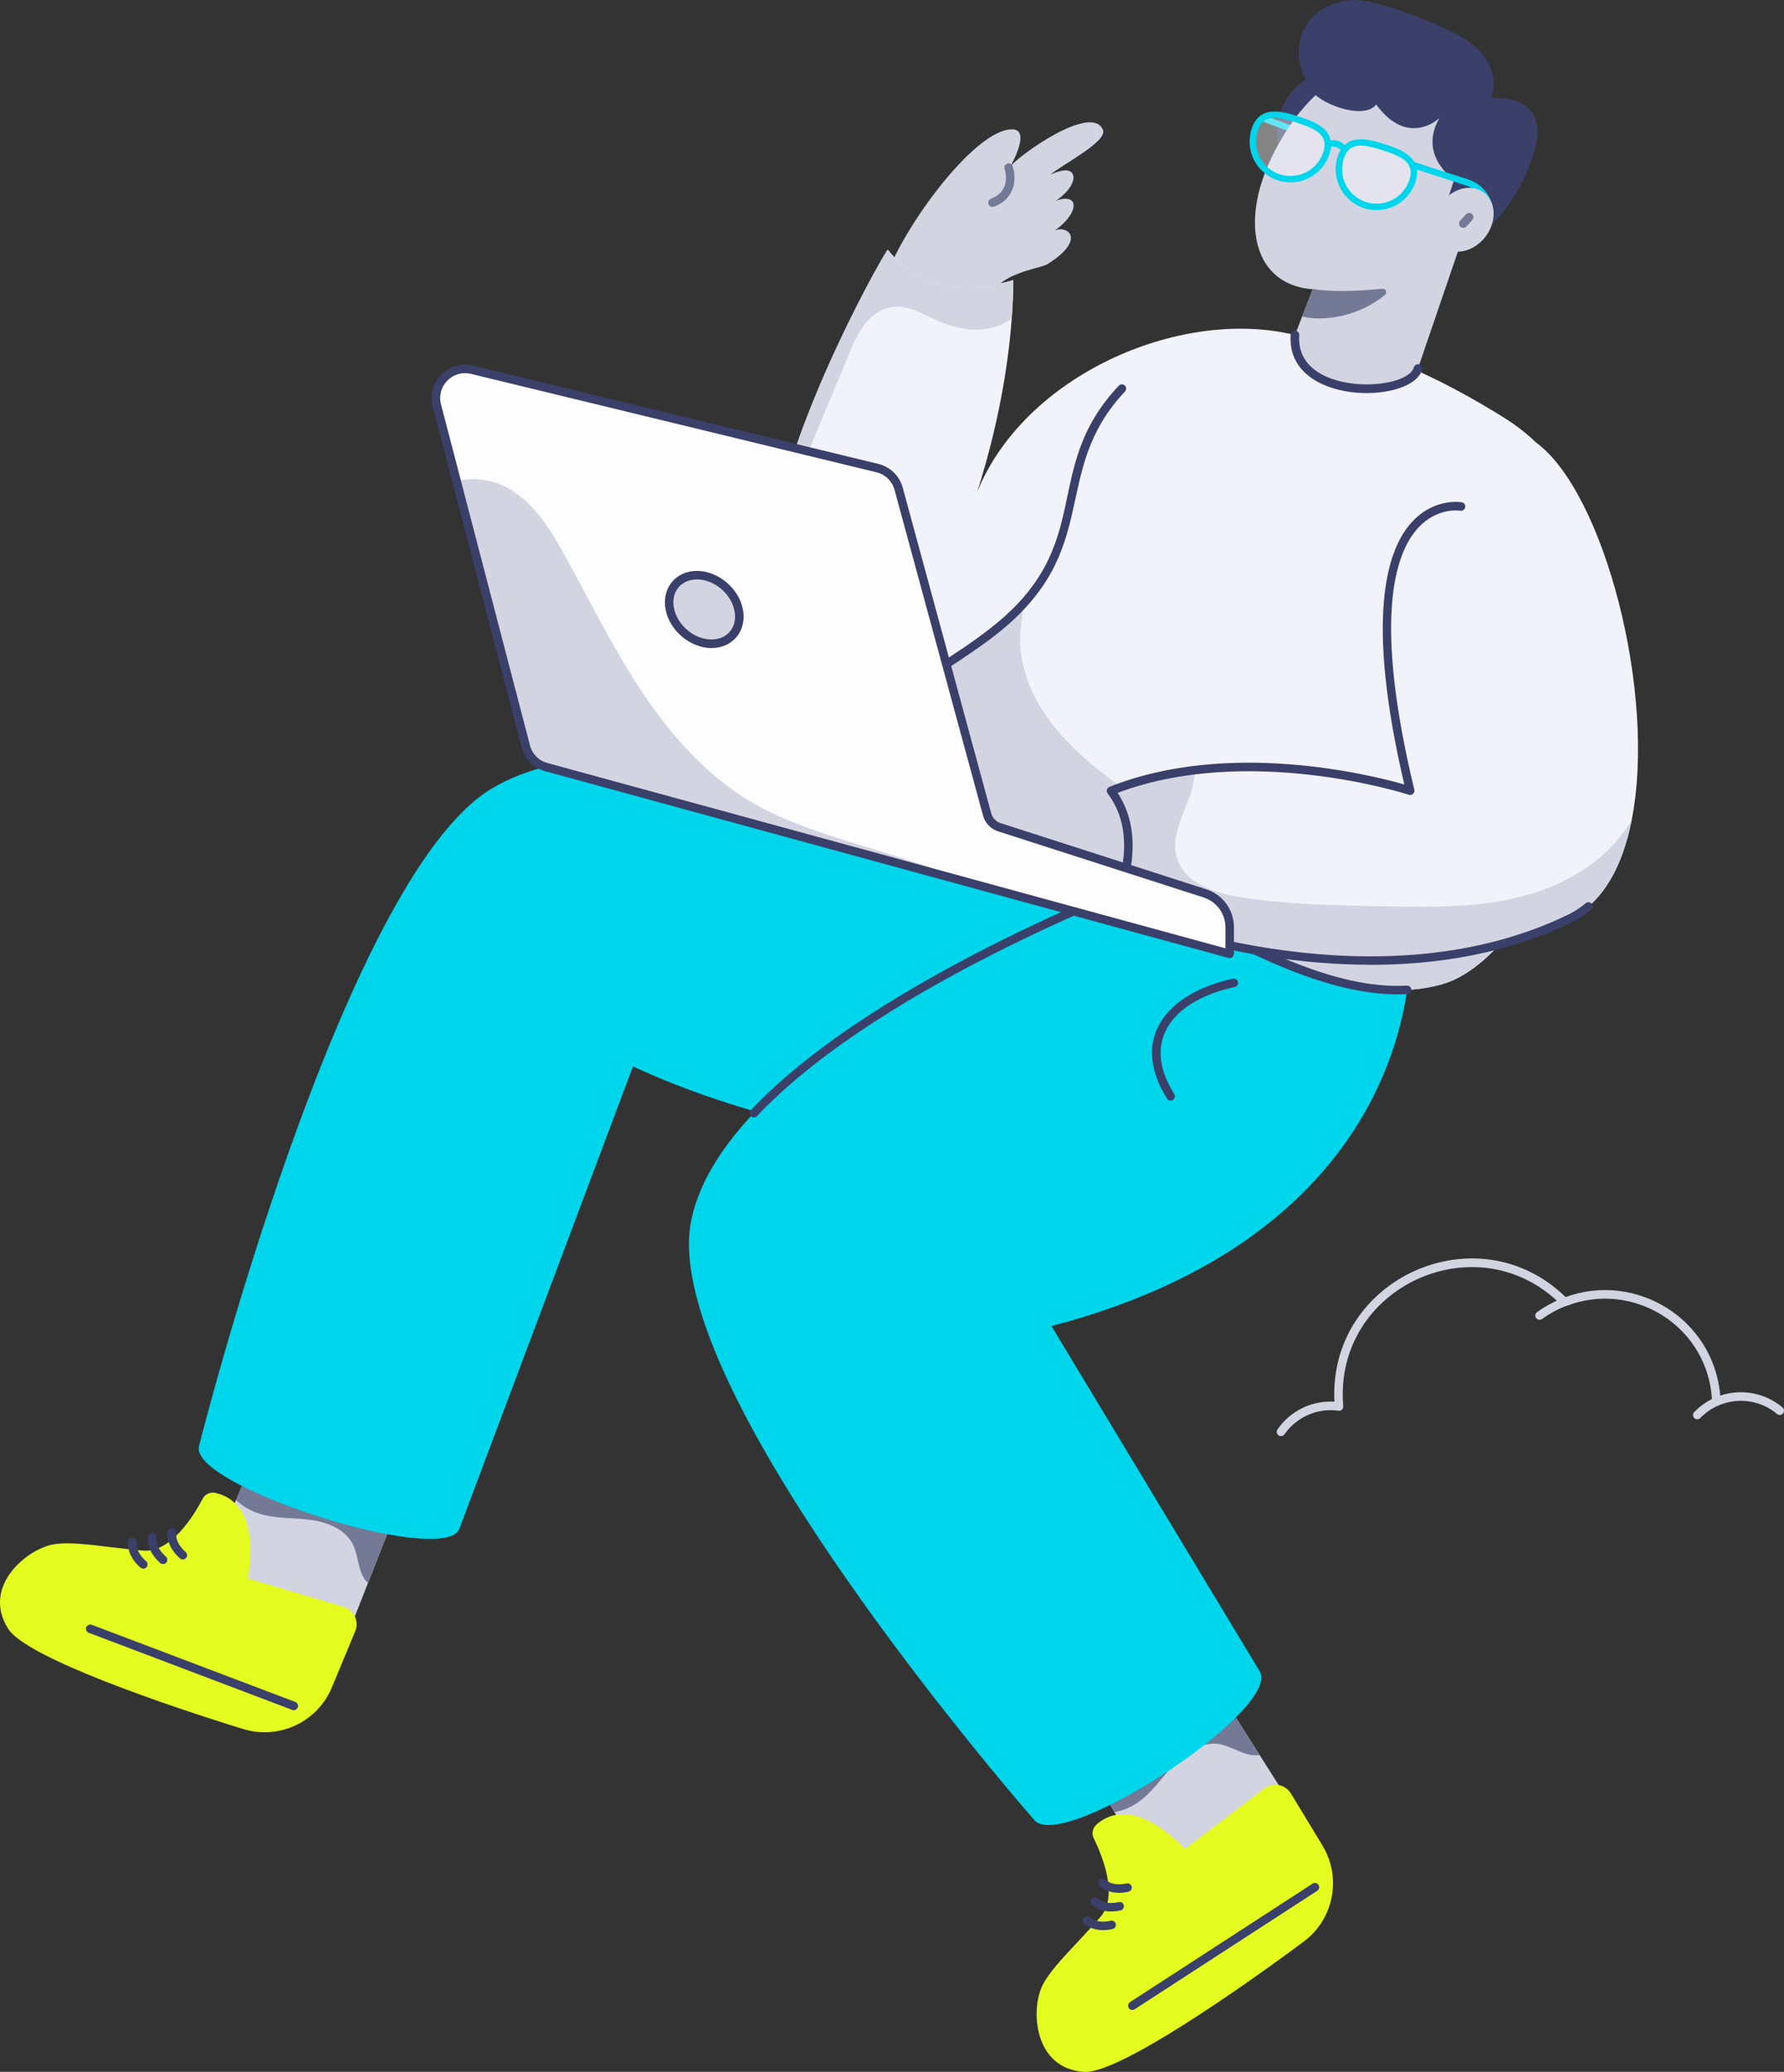 <svg width="360" height="418" viewBox="0 0 360 418" fill="none" xmlns="http://www.w3.org/2000/svg">
<rect x="0" y="0" width="360" height="418" fill="#333333" stroke="none"/>
<g clip-path="url(#clip0_590_5051)">
<path d="M222.554 26.148C220.172 20.843 205.536 31.42 203.927 33.542C203.82 33.735 203.755 33.853 203.755 33.874C203.734 33.821 203.788 33.703 203.927 33.542C204.667 32.138 207.672 26.362 204.485 26.116C196.674 25.505 180.526 48.106 178.197 57.794C186.309 61.716 194.356 65.07 201.266 57.794C201.91 57.108 202.725 56.476 203.788 55.951C207.017 54.332 210.365 53.914 211.341 53.304C216.599 50.089 217.028 47.27 214.946 46.434C214.27 46.188 213.648 46.199 212.908 46.477C216.416 43.959 217.575 40.99 215.901 40.262C215.14 39.962 214.195 40.069 213.069 40.519C216.599 38.097 217.489 35.257 215.805 34.496C215 34.153 213.541 34.517 211.921 35.246C214.882 32.899 223.605 28.463 222.564 26.148H222.554Z" fill="#D2D4E1"/>
<path d="M203.927 33.543C203.82 33.736 203.755 33.854 203.755 33.875C203.734 33.822 203.788 33.704 203.927 33.543Z" fill="#D2D4E1"/>
<path d="M245.472 340.338L254.174 354.055L264.099 369.712L237.489 386.891L224.893 365.618L220.805 358.695L245.472 340.338Z" fill="#D2D4E1"/>
<path d="M245.472 340.338L254.174 354.055C253.949 354.109 253.723 354.13 253.498 354.13C250.858 354.205 248.562 352.276 245.955 351.869C242.446 351.333 239.12 353.594 236.706 356.198C234.303 358.792 232.328 361.889 229.356 363.818C228.026 364.697 226.481 365.318 224.903 365.618L220.815 358.695L245.483 340.338H245.472Z" fill="#747995"/>
<path d="M221.234 368.148C220.461 368.834 220.247 369.949 220.708 370.87C222.328 374.16 225.794 382.444 222.06 386.752C217.328 392.207 212.521 396.526 210.483 400.319C207.865 405.217 208.541 417.423 218.809 418.002C225.719 418.398 250.193 401.305 263.069 391.735C269.152 387.213 270.794 378.822 266.867 372.338L260.504 361.847C259.367 359.971 256.835 359.511 255.107 360.861L239.088 373.035C239.088 373.035 228.873 361.365 221.234 368.137V368.148Z" fill="#E4FB20"/>
<path d="M227.779 405.119C227.521 404.723 227.629 404.187 228.036 403.93L264.871 380.032C265.268 379.775 265.805 379.882 266.062 380.289C266.32 380.685 266.212 381.221 265.805 381.478L228.97 405.376C228.573 405.634 228.036 405.526 227.779 405.119Z" fill="#3A4069"/>
<path d="M222.532 379.914C223.755 380.921 225.376 381.307 227.554 380.836L222.532 379.914Z" fill="#FDFDFF"/>
<path d="M221.974 380.578C221.609 380.278 221.556 379.731 221.856 379.367C222.157 379.003 222.704 378.949 223.069 379.249C224.152 380.139 225.547 380.385 227.35 379.988C227.811 379.881 228.273 380.181 228.369 380.642C228.466 381.103 228.176 381.564 227.715 381.671C225.644 382.121 223.616 381.928 221.964 380.578H221.974Z" fill="#3A4069"/>
<path d="M220.923 383.676C222.146 384.683 223.766 385.069 225.944 384.597L220.923 383.676Z" fill="#FDFDFF"/>
<path d="M220.376 384.34C220.011 384.04 219.957 383.493 220.258 383.129C220.558 382.764 221.105 382.711 221.47 383.011C222.554 383.9 223.959 384.147 225.751 383.75C226.212 383.643 226.674 383.943 226.77 384.404C226.867 384.865 226.577 385.326 226.116 385.433C224.045 385.883 222.017 385.69 220.365 384.34H220.376Z" fill="#3A4069"/>
<path d="M219.313 387.447C220.536 388.455 222.157 388.84 224.335 388.369L219.313 387.447Z" fill="#FDFDFF"/>
<path d="M218.766 388.101C218.401 387.801 218.348 387.255 218.648 386.89C218.949 386.526 219.496 386.472 219.861 386.772C220.944 387.662 222.35 387.908 224.142 387.512C224.603 387.405 225.064 387.705 225.161 388.166C225.258 388.626 224.968 389.087 224.506 389.194C222.436 389.645 220.408 389.462 218.755 388.101H218.766Z" fill="#3A4069"/>
<path d="M80.193 304.286L74.249 319.407L67.457 336.65L37.876 325.355L47.618 302.646L50.783 295.252L80.193 304.286Z" fill="#D2D4E1"/>
<path d="M80.193 304.286L74.249 319.396C74.077 319.246 73.927 319.075 73.788 318.893C72.167 316.803 72.361 313.824 71.148 311.477C69.517 308.337 65.708 306.987 62.189 306.579C58.669 306.183 55.011 306.408 51.695 305.165C50.204 304.608 48.788 303.739 47.607 302.636L50.783 295.252L80.182 304.286H80.193Z" fill="#747995"/>
<path d="M43.412 301.189C42.403 300.975 41.373 301.457 40.901 302.368C39.195 305.615 34.56 313.31 28.873 312.838C21.674 312.238 15.343 310.92 11.073 311.531C5.569 312.313 -3.884 320.072 1.706 328.688C5.472 334.486 33.734 344.12 49.066 348.835C56.309 351.064 64.067 347.431 66.974 340.433L71.684 329.106C72.532 327.08 71.406 324.766 69.292 324.176L49.989 318.464C49.989 318.464 53.391 303.343 43.401 301.189H43.412Z" fill="#E4FB20"/>
<path d="M58.97 344.978L17.908 329.417C17.468 329.246 17.242 328.753 17.403 328.313C17.575 327.874 18.069 327.649 18.519 327.81L59.582 343.37C60.022 343.542 60.247 344.035 60.086 344.474C59.914 344.924 59.41 345.138 58.97 344.978Z" fill="#3A4069"/>
<path d="M34.667 309.184C34.571 310.77 35.225 312.302 36.888 313.77L34.667 309.184Z" fill="#FDFDFF"/>
<path d="M36.32 314.413C34.539 312.838 33.702 311.07 33.809 309.13C33.841 308.658 34.249 308.294 34.721 308.326C35.193 308.358 35.558 308.755 35.536 309.237C35.451 310.63 36.084 311.906 37.468 313.127C37.822 313.438 37.854 313.985 37.543 314.338C37.221 314.692 36.685 314.724 36.331 314.413H36.32Z" fill="#3A4069"/>
<path d="M30.676 310.104C30.579 311.69 31.234 313.222 32.897 314.69L30.676 310.104Z" fill="#FDFDFF"/>
<path d="M32.328 315.334C30.547 313.759 29.71 311.99 29.818 310.051C29.85 309.579 30.258 309.226 30.73 309.247C31.202 309.279 31.567 309.686 31.545 310.158C31.459 311.551 32.092 312.826 33.476 314.048C33.831 314.359 33.863 314.905 33.551 315.259C33.24 315.613 32.693 315.645 32.339 315.334H32.328Z" fill="#3A4069"/>
<path d="M26.685 311.037C26.588 312.623 27.242 314.156 28.906 315.624L26.685 311.037Z" fill="#FDFDFF"/>
<path d="M28.337 316.267C26.556 314.691 25.719 312.923 25.826 310.983C25.858 310.512 26.266 310.148 26.738 310.18C27.21 310.212 27.575 310.619 27.554 311.091C27.468 312.484 28.101 313.759 29.485 314.981C29.839 315.292 29.871 315.838 29.56 316.192C29.249 316.545 28.702 316.577 28.348 316.267H28.337Z" fill="#3A4069"/>
<path d="M260.644 67.428L217.221 129.316C189.303 141.715 166.051 140.226 158.541 130.345C154.775 125.383 154.303 117.624 155.697 108.837C159.7 83.546 179.109 49.799 179.174 50.389C183.305 55.64 190.461 60.633 204.485 56.508C204.464 59.133 204.356 61.716 204.163 64.256C203.047 79.43 199.27 92.794 197.178 99.267C206.706 75.787 237.715 62.209 260.633 67.428H260.644Z" fill="#F1F2FA"/>
<path d="M204.485 56.508C204.464 59.133 204.356 61.716 204.163 64.256C202.8 65.274 201.191 65.96 199.528 66.281C195.933 66.956 192.21 66.067 188.873 64.567C186.019 63.281 183.122 61.502 180.032 61.93C177.79 62.23 175.826 63.699 174.442 65.499C173.069 67.299 172.167 69.421 171.298 71.511C166.223 83.663 161.159 95.816 156.094 107.979C155.976 108.258 155.848 108.547 155.687 108.837C159.689 83.546 179.099 49.799 179.163 50.389C183.294 55.64 190.451 60.633 204.474 56.508H204.485Z" fill="#D2D4E1"/>
<path d="M231.588 174.262L225.955 229.088C175.268 238.733 127.725 215.103 127.725 215.103L92.715 308.316C90.365 315.732 45.558 302.154 40.558 293.688C40.118 292.959 39.978 292.273 40.182 291.652C40.182 291.652 68.916 177.359 99.163 159.131C126.76 142.498 189.903 160.277 217.854 169.472C226.352 172.269 231.588 174.273 231.588 174.273V174.262Z" fill="#00D6EB"/>
<path d="M231.588 174.262L225.955 229.088C175.268 238.733 127.725 215.103 127.725 215.103L92.715 308.316C90.365 315.731 45.558 302.154 40.558 293.687C46.566 291.673 53.519 290.923 59.303 288.233C72.736 281.996 78.401 266.157 81.642 251.711C84.882 237.275 87.661 221.447 98.691 211.545C108.133 203.079 121.663 200.936 134.367 201.032C147.049 201.118 159.828 203.047 172.382 201.139C190.129 198.471 206.813 187.486 216.577 171.765C217.039 171.015 217.457 170.243 217.843 169.461C226.341 172.258 231.577 174.262 231.577 174.262H231.588Z" fill="#00D6EB"/>
<path d="M284.528 190.508C284.528 190.508 288.487 247.531 212.178 267.539L254.142 337.1C259.142 344.709 213.53 374.587 208.53 366.978C208.53 366.978 132.747 280.602 139.453 246.416C146.974 208.083 234.882 176.33 234.882 176.33L284.528 190.508Z" fill="#00D6EB"/>
<path d="M151.524 225.199C151.18 224.877 151.159 224.33 151.491 223.988C177.618 196.317 234.034 175.731 234.592 175.527C235.043 175.366 235.536 175.602 235.697 176.042C235.858 176.492 235.622 176.985 235.182 177.145C234.624 177.349 178.584 197.796 152.747 225.177C152.414 225.52 151.878 225.541 151.534 225.209L151.524 225.199Z" fill="#3A4069"/>
<path d="M305.59 186.93C300.966 193.017 295.88 197.239 290.848 198.621C260.418 206.97 223.487 167.286 184.238 161.896C144.989 156.516 182.629 141.395 200.547 127.313C202.876 125.47 204.818 123.691 206.438 121.933C217.275 110.231 214.045 99.975 220.751 86.515C229.335 69.251 255.472 54.183 303.637 84.35C336.116 104.691 324.743 161.756 305.59 186.919V186.93Z" fill="#F1F2FA"/>
<path d="M305.59 186.93C300.966 193.017 295.88 197.239 290.848 198.621C260.418 206.97 223.487 167.286 184.238 161.896C144.989 156.516 182.629 141.395 200.547 127.313C202.876 125.47 204.818 123.691 206.438 121.934C206.373 124.602 205.719 127.228 205.858 129.939C206.084 134.354 207.575 138.684 209.839 142.467C213.369 148.361 218.616 153.044 224.088 157.202C244.26 172.548 268.745 182.214 293.981 184.786C297.843 185.172 301.792 185.419 305.408 186.833C305.472 186.855 305.537 186.887 305.601 186.908L305.59 186.93Z" fill="#D2D4E1"/>
<path d="M234.367 182.91C218.155 174.165 201.384 165.12 184.109 162.752C172.736 161.198 167.06 158.744 166.245 155.047C164.474 147.009 186.824 137 200 126.648C221.534 109.726 209.678 94.937 225.762 77.812C226.084 77.469 226.631 77.448 226.974 77.769C227.318 78.091 227.339 78.637 227.017 78.98C211.588 95.398 222.918 110.809 201.062 127.987C188.981 137.471 166.524 148.327 167.918 154.671C168.348 156.611 171.545 159.29 184.346 161.048C201.931 163.459 218.83 172.579 235.182 181.388C252.597 190.776 269.045 199.649 283.906 198.856C284.367 198.834 284.785 199.199 284.807 199.67C284.828 200.142 284.464 200.549 283.991 200.571C267.897 201.417 249.785 191.215 234.356 182.899L234.367 182.91Z" fill="#3A4069"/>
<path d="M265.558 14.734C265.558 14.734 256.212 18.7 257.886 29.266C259.56 39.833 281.373 17.617 281.373 17.617L265.558 14.734Z" fill="#3A4069"/>
<path d="M260.944 26.813L254.56 24.423C254.227 24.294 254.056 23.93 254.185 23.598C254.313 23.265 254.678 23.094 255.011 23.223L261.395 25.612C261.727 25.741 261.899 26.105 261.77 26.438C261.642 26.77 261.277 26.941 260.944 26.813Z" fill="#00D6EB"/>
<path d="M254.26 37.904C251.663 47.271 254.034 55.33 261.438 57.709C262.543 58.062 263.702 58.277 264.893 58.352L261.32 67.579C260.376 81.028 284.464 80.256 286.137 74.341L298.949 36.854C300.397 32.053 299.914 28.281 298.273 25.313L297.135 28.817C295.247 13.16 281.352 14.885 265.966 18.775C260.762 23.287 256.03 31.485 254.26 37.904Z" fill="#D2D4E1"/>
<path d="M260.461 67.525C260.494 67.054 260.901 66.7 261.384 66.722C261.856 66.754 262.221 67.161 262.178 67.643C261.309 79.978 283.895 79.11 285.3 74.116C285.429 73.655 285.901 73.398 286.363 73.527C286.824 73.655 287.092 74.127 286.953 74.588C284.957 81.671 259.442 81.886 260.451 67.536L260.461 67.525Z" fill="#3A4069"/>
<path d="M264.667 17.276C263.305 19.591 274.753 24.863 277.715 21.091C284.163 29.889 290.461 23.824 290.461 23.824C286.094 31.411 293.423 36.255 293.423 36.255L291.019 43.682C291.105 43.746 297.715 48.493 297.296 48.193C297.296 48.193 297.318 48.172 297.371 48.15C298.219 47.668 305.751 43.017 309.56 30.693C313.326 18.551 300.901 19.773 300.901 19.773C300.901 19.773 304.453 11.778 292.736 6.281C284.077 2.219 275.837 -0.46 272.103 0.076C260.408 1.769 260.418 13.525 264.657 17.287L264.667 17.276Z" fill="#3A4069"/>
<path d="M279.485 59.477C274.346 63.796 267.06 64.985 262.768 63.839L264.903 58.309C268.348 58.877 273.101 58.823 278.949 58.255C279.624 58.191 280 59.038 279.485 59.477Z" fill="#747995"/>
<g opacity="0.4">
<path d="M253.176 26.223C251.888 30.221 254.077 34.496 258.079 35.793C262.082 37.079 266.363 34.893 267.65 30.896C268.938 26.898 265.837 25.419 261.846 24.123C257.843 22.837 254.464 22.237 253.176 26.223Z" fill="#FDFDFF"/>
</g>
<g opacity="0.4">
<path d="M270.536 31.817C269.249 35.814 271.438 40.09 275.44 41.387C279.442 42.673 283.723 40.487 285.011 36.489C286.298 32.492 283.197 31.013 279.206 29.717C275.204 28.431 271.824 27.831 270.536 31.817Z" fill="#FDFDFF"/>
</g>
<path d="M257.886 36.404C253.541 35 251.159 30.36 252.564 26.02C253.23 23.951 254.528 22.783 256.416 22.547C258.112 22.333 260.118 22.88 262.049 23.501C263.97 24.123 265.933 24.852 267.178 26.009C268.573 27.306 268.938 29.009 268.273 31.078C266.878 35.397 262.221 37.797 257.886 36.393V36.404ZM257.2 23.791C256.985 23.791 256.77 23.801 256.577 23.823C255.172 23.994 254.313 24.798 253.788 26.416C252.607 30.07 254.614 33.993 258.273 35.172C261.921 36.34 265.858 34.336 267.039 30.681C267.564 29.063 267.328 27.916 266.288 26.952C265.225 25.966 263.423 25.302 261.642 24.723C260.107 24.23 258.519 23.78 257.189 23.78L257.2 23.791Z" fill="#00D6EB"/>
<path d="M275.247 41.998C270.912 40.605 268.53 35.943 269.925 31.613C271.556 26.566 276.47 28.152 279.41 29.095C282.35 30.038 287.264 31.624 285.633 36.682C284.238 41.012 279.582 43.391 275.247 41.998ZM271.159 32.01C269.979 35.664 271.996 39.587 275.644 40.765C279.292 41.944 283.23 39.929 284.41 36.275C285.451 33.039 283.412 31.731 279.024 30.317C274.624 28.902 272.21 28.774 271.159 32.01Z" fill="#00D6EB"/>
<path d="M270.74 30.585C270.139 29.653 269.345 29.395 268.155 29.738C267.811 29.846 267.457 29.642 267.35 29.299C267.253 28.956 267.446 28.602 267.79 28.495C269.517 27.981 270.912 28.463 271.824 29.878C272.017 30.178 271.931 30.574 271.631 30.767C271.33 30.96 270.933 30.874 270.74 30.574V30.585Z" fill="#00D6EB"/>
<path d="M300.697 43.144C300.376 43.144 300.097 42.898 300.054 42.566C299.785 40.122 298.079 38.086 295.719 37.379L284.775 33.853C284.431 33.746 284.249 33.381 284.356 33.038C284.464 32.696 284.828 32.513 285.172 32.62L296.105 36.146C298.948 36.993 301.009 39.458 301.341 42.415C301.384 42.769 301.127 43.091 300.773 43.123C300.751 43.123 300.73 43.123 300.697 43.123V43.144Z" fill="#00D6EB"/>
<path d="M300.773 46.038C299.281 49.467 295.633 51.481 292.64 50.538C289.635 49.595 288.401 46.048 289.882 42.63C291.373 39.2 295.021 37.186 298.026 38.129C301.03 39.072 302.264 42.608 300.773 46.038Z" fill="#D2D4E1"/>
<path d="M294.7 45.739C294.346 45.417 294.324 44.871 294.646 44.528L295.826 43.242C296.148 42.888 296.695 42.867 297.039 43.188C297.393 43.51 297.414 44.056 297.092 44.399L295.912 45.685C295.59 46.028 295.054 46.06 294.7 45.739Z" fill="#747995"/>
<path d="M235.494 221.629C227.961 209.68 235.236 200.41 248.788 197.452C249.249 197.356 249.71 197.645 249.807 198.106C249.903 198.567 249.614 199.027 249.152 199.135C237.157 201.717 229.957 209.615 236.953 220.718C237.21 221.114 237.082 221.65 236.685 221.907C236.277 222.165 235.751 222.036 235.494 221.639V221.629Z" fill="#3A4069"/>
<path d="M203.552 33.82C203.552 33.82 205.354 38.975 200.3 40.893L203.552 33.82Z" fill="#D2D4E1"/>
<path d="M200.29 41.762C199.946 41.762 199.614 41.547 199.485 41.205C199.313 40.765 199.539 40.261 199.979 40.09C204.206 38.483 202.79 34.282 202.725 34.099C202.564 33.649 202.8 33.156 203.251 33.006C203.702 32.846 204.195 33.092 204.345 33.532C205.064 35.589 205.204 39.94 200.579 41.698C200.483 41.74 200.376 41.751 200.268 41.751L200.29 41.762Z" fill="#747995"/>
<path d="M227.618 171.37C225.74 176.771 216.341 179.772 214.345 179.997C206.931 180.907 207.264 177.157 209.753 176.331C206.137 176.514 203.83 175.163 204.549 173.824C204.882 173.224 205.558 172.806 206.534 172.516C202.961 172.774 200.891 171.37 201.599 169.998C201.942 169.344 203.101 168.83 204.549 168.466C201.373 168.466 192.5 168.144 192.564 165.711C192.682 161.393 209.131 162.721 209.185 163.311C209.217 163.214 204.195 160.975 205.268 157.974C206.202 155.391 216.856 156.956 220.944 158.713C227.307 161.457 230.118 163.204 227.629 171.359L227.618 171.37Z" fill="#D2D4E1"/>
<path d="M329.27 165.41C327.446 174.68 323.552 182.01 316.996 185.214C275.826 205.34 224.914 183.95 224.914 183.95C228.165 174.894 229.324 166.385 224.206 159.548C229.7 157.351 235.418 156.044 241.052 155.358C263.476 152.582 284.571 159.516 284.571 159.516C269.721 97.842 294.828 102.182 294.828 102.182L309.957 89.279C323.605 99.192 334.324 139.765 329.27 165.41Z" fill="#F1F2FA"/>
<path d="M329.27 165.41C327.446 174.679 323.552 182.01 316.996 185.214C275.826 205.34 224.914 183.949 224.914 183.949C228.165 174.894 229.324 166.385 224.206 159.548C229.7 157.351 235.418 156.043 241.052 155.357C241.084 157.265 240.622 159.215 239.989 160.919C238.509 164.906 236.266 169.085 237.511 173.147C239.067 178.259 245.204 180.241 250.494 181.045C260.011 182.503 269.657 182.674 279.281 182.856C289.27 183.049 299.442 183.199 309.013 180.327C317.242 177.862 325.064 172.75 329.26 165.399L329.27 165.41Z" fill="#D2D4E1"/>
<path d="M276.599 194.645C248.594 194.645 224.914 184.893 224.571 184.754C224.152 184.572 223.938 184.1 224.099 183.671C227.929 173.019 227.747 165.732 223.509 160.073C223.348 159.859 223.294 159.581 223.369 159.323C223.444 159.066 223.627 158.863 223.873 158.755C247.929 149.164 276.652 156.344 283.38 158.262C275.44 124.387 279.85 110.724 285 105.226C289.474 100.446 294.743 101.293 294.968 101.336C295.44 101.422 295.751 101.861 295.665 102.333C295.579 102.804 295.15 103.104 294.678 103.04C294.496 103.008 290.054 102.333 286.223 106.448C281.309 111.731 277.178 125.191 285.397 159.323C285.472 159.623 285.376 159.945 285.14 160.159C284.914 160.374 284.582 160.438 284.292 160.341C283.97 160.234 252.049 149.978 225.526 159.966C230.429 167.436 228.476 176.309 225.987 183.479C232.446 185.986 278.97 202.865 316.599 184.454C317.79 183.864 318.927 183.125 319.968 182.235C320.333 181.925 320.869 181.967 321.18 182.332C321.491 182.696 321.449 183.232 321.084 183.543C319.936 184.529 318.68 185.354 317.35 185.997C304.142 192.459 289.882 194.656 276.588 194.656L276.599 194.645Z" fill="#3A4069"/>
<path d="M248.144 187.09V192.438L195.837 178.142L110.247 154.758C108.219 154.201 106.631 152.615 106.105 150.568L92.146 97.082L88.154 81.789C87.039 77.481 90.912 73.537 95.247 74.599L177.06 94.446C179.152 94.949 180.783 96.546 181.352 98.614L199.206 164.318C199.539 165.539 200.472 166.515 201.674 166.9L243.154 180.242C246.137 181.196 248.154 183.961 248.154 187.09H248.144Z" fill="#FDFDFF"/>
<path d="M195.837 178.153L110.247 154.769C108.219 154.212 106.631 152.626 106.105 150.579L92.146 97.092C95.633 96.16 99.732 96.814 102.897 98.7C108.004 101.743 111.223 107.08 114.099 112.288C119.163 121.494 123.798 130.957 129.635 139.712C135.472 148.446 142.639 156.537 151.706 161.863C163.884 169.001 178.734 170.962 195.837 178.163V178.153Z" fill="#D2D4E1"/>
<path d="M247.918 193.274L110.011 155.595C107.693 154.962 105.869 153.119 105.258 150.794L87.307 82.004C86.019 77.074 90.461 72.552 95.429 73.752L177.242 93.599C179.635 94.178 181.513 96.01 182.167 98.379L200.021 164.082C200.279 165.025 200.987 165.775 201.931 166.075L243.412 179.418C246.76 180.489 249.002 183.576 249.002 187.091V192.438C249.002 192.995 248.466 193.413 247.918 193.263V193.274ZM106.931 150.365C107.382 152.101 108.734 153.473 110.472 153.944L247.285 191.324V187.101C247.285 184.336 245.515 181.914 242.886 181.068L201.406 167.726C199.914 167.243 198.777 166.054 198.369 164.543L180.515 98.84C180.032 97.071 178.627 95.71 176.856 95.282L95.043 75.435C91.341 74.534 88.037 77.91 88.991 81.575L106.942 150.365H106.931Z" fill="#3A4069"/>
<path d="M149.034 122.973C149.85 126.799 147.403 129.896 143.573 129.896C139.743 129.896 135.987 126.799 135.172 122.973C134.356 119.158 136.803 116.061 140.622 116.061C144.442 116.061 148.219 119.158 149.024 122.973H149.034Z" fill="#D2D4E1"/>
<path d="M143.584 130.753C139.378 130.753 135.236 127.345 134.345 123.144C133.895 121.011 134.324 118.997 135.547 117.475C136.749 115.996 138.551 115.182 140.633 115.182C144.839 115.182 148.991 118.59 149.882 122.78C150.333 124.912 149.914 126.927 148.68 128.449C147.479 129.928 145.676 130.742 143.584 130.742V130.753ZM140.633 116.907C139.077 116.907 137.747 117.496 136.878 118.557C135.976 119.661 135.676 121.161 136.019 122.78C136.749 126.22 140.139 129.017 143.573 129.017C145.129 129.017 146.47 128.427 147.328 127.366C148.23 126.263 148.53 124.752 148.187 123.133C147.457 119.693 144.067 116.896 140.622 116.896L140.633 116.907Z" fill="#3A4069"/>
<path d="M258.004 289.583C257.618 289.315 257.521 288.779 257.79 288.382C260.354 284.685 264.678 282.52 269.281 282.788C267.994 257.947 298.133 244.348 315.923 261.687C330.043 256.533 345.794 266.006 347.135 281.567C351.449 280.12 356.223 281.02 359.7 283.956C360.064 284.267 360.107 284.803 359.807 285.167C359.496 285.532 358.959 285.575 358.594 285.275C355.322 282.52 350.719 281.813 346.695 283.592C346.148 283.839 345.504 283.453 345.483 282.842C344.946 267.721 329.646 258.162 316.019 263.509C315.697 263.638 315.333 263.563 315.086 263.316C298.294 246.288 268.991 259.587 271.062 283.699C271.105 284.246 270.633 284.707 270.075 284.621C266.073 284.021 261.727 285.746 259.195 289.379C258.927 289.765 258.391 289.861 257.994 289.593L258.004 289.583Z" fill="#D2D4E1"/>
<path d="M342.5 286.358C341.749 286.358 341.352 285.447 341.878 284.901C343.058 283.679 344.431 282.704 345.976 282.018C346.416 281.825 346.921 282.018 347.114 282.457C347.307 282.897 347.114 283.4 346.674 283.593C345.333 284.194 344.131 285.029 343.112 286.09C342.94 286.262 342.715 286.358 342.489 286.358H342.5Z" fill="#D2D4E1"/>
<path d="M309.979 265.922C309.7 265.536 309.785 265 310.172 264.722C311.706 263.618 313.369 262.696 315.107 261.989C315.547 261.807 316.052 262.021 316.223 262.46C316.406 262.9 316.191 263.403 315.751 263.575C314.131 264.229 312.597 265.075 311.18 266.104C310.794 266.383 310.258 266.297 309.979 265.911V265.922Z" fill="#D2D4E1"/>
</g>
<defs>
<clipPath id="clip0_590_5051">
<rect width="360" height="418" fill="white"/>
</clipPath>
</defs>
</svg>
